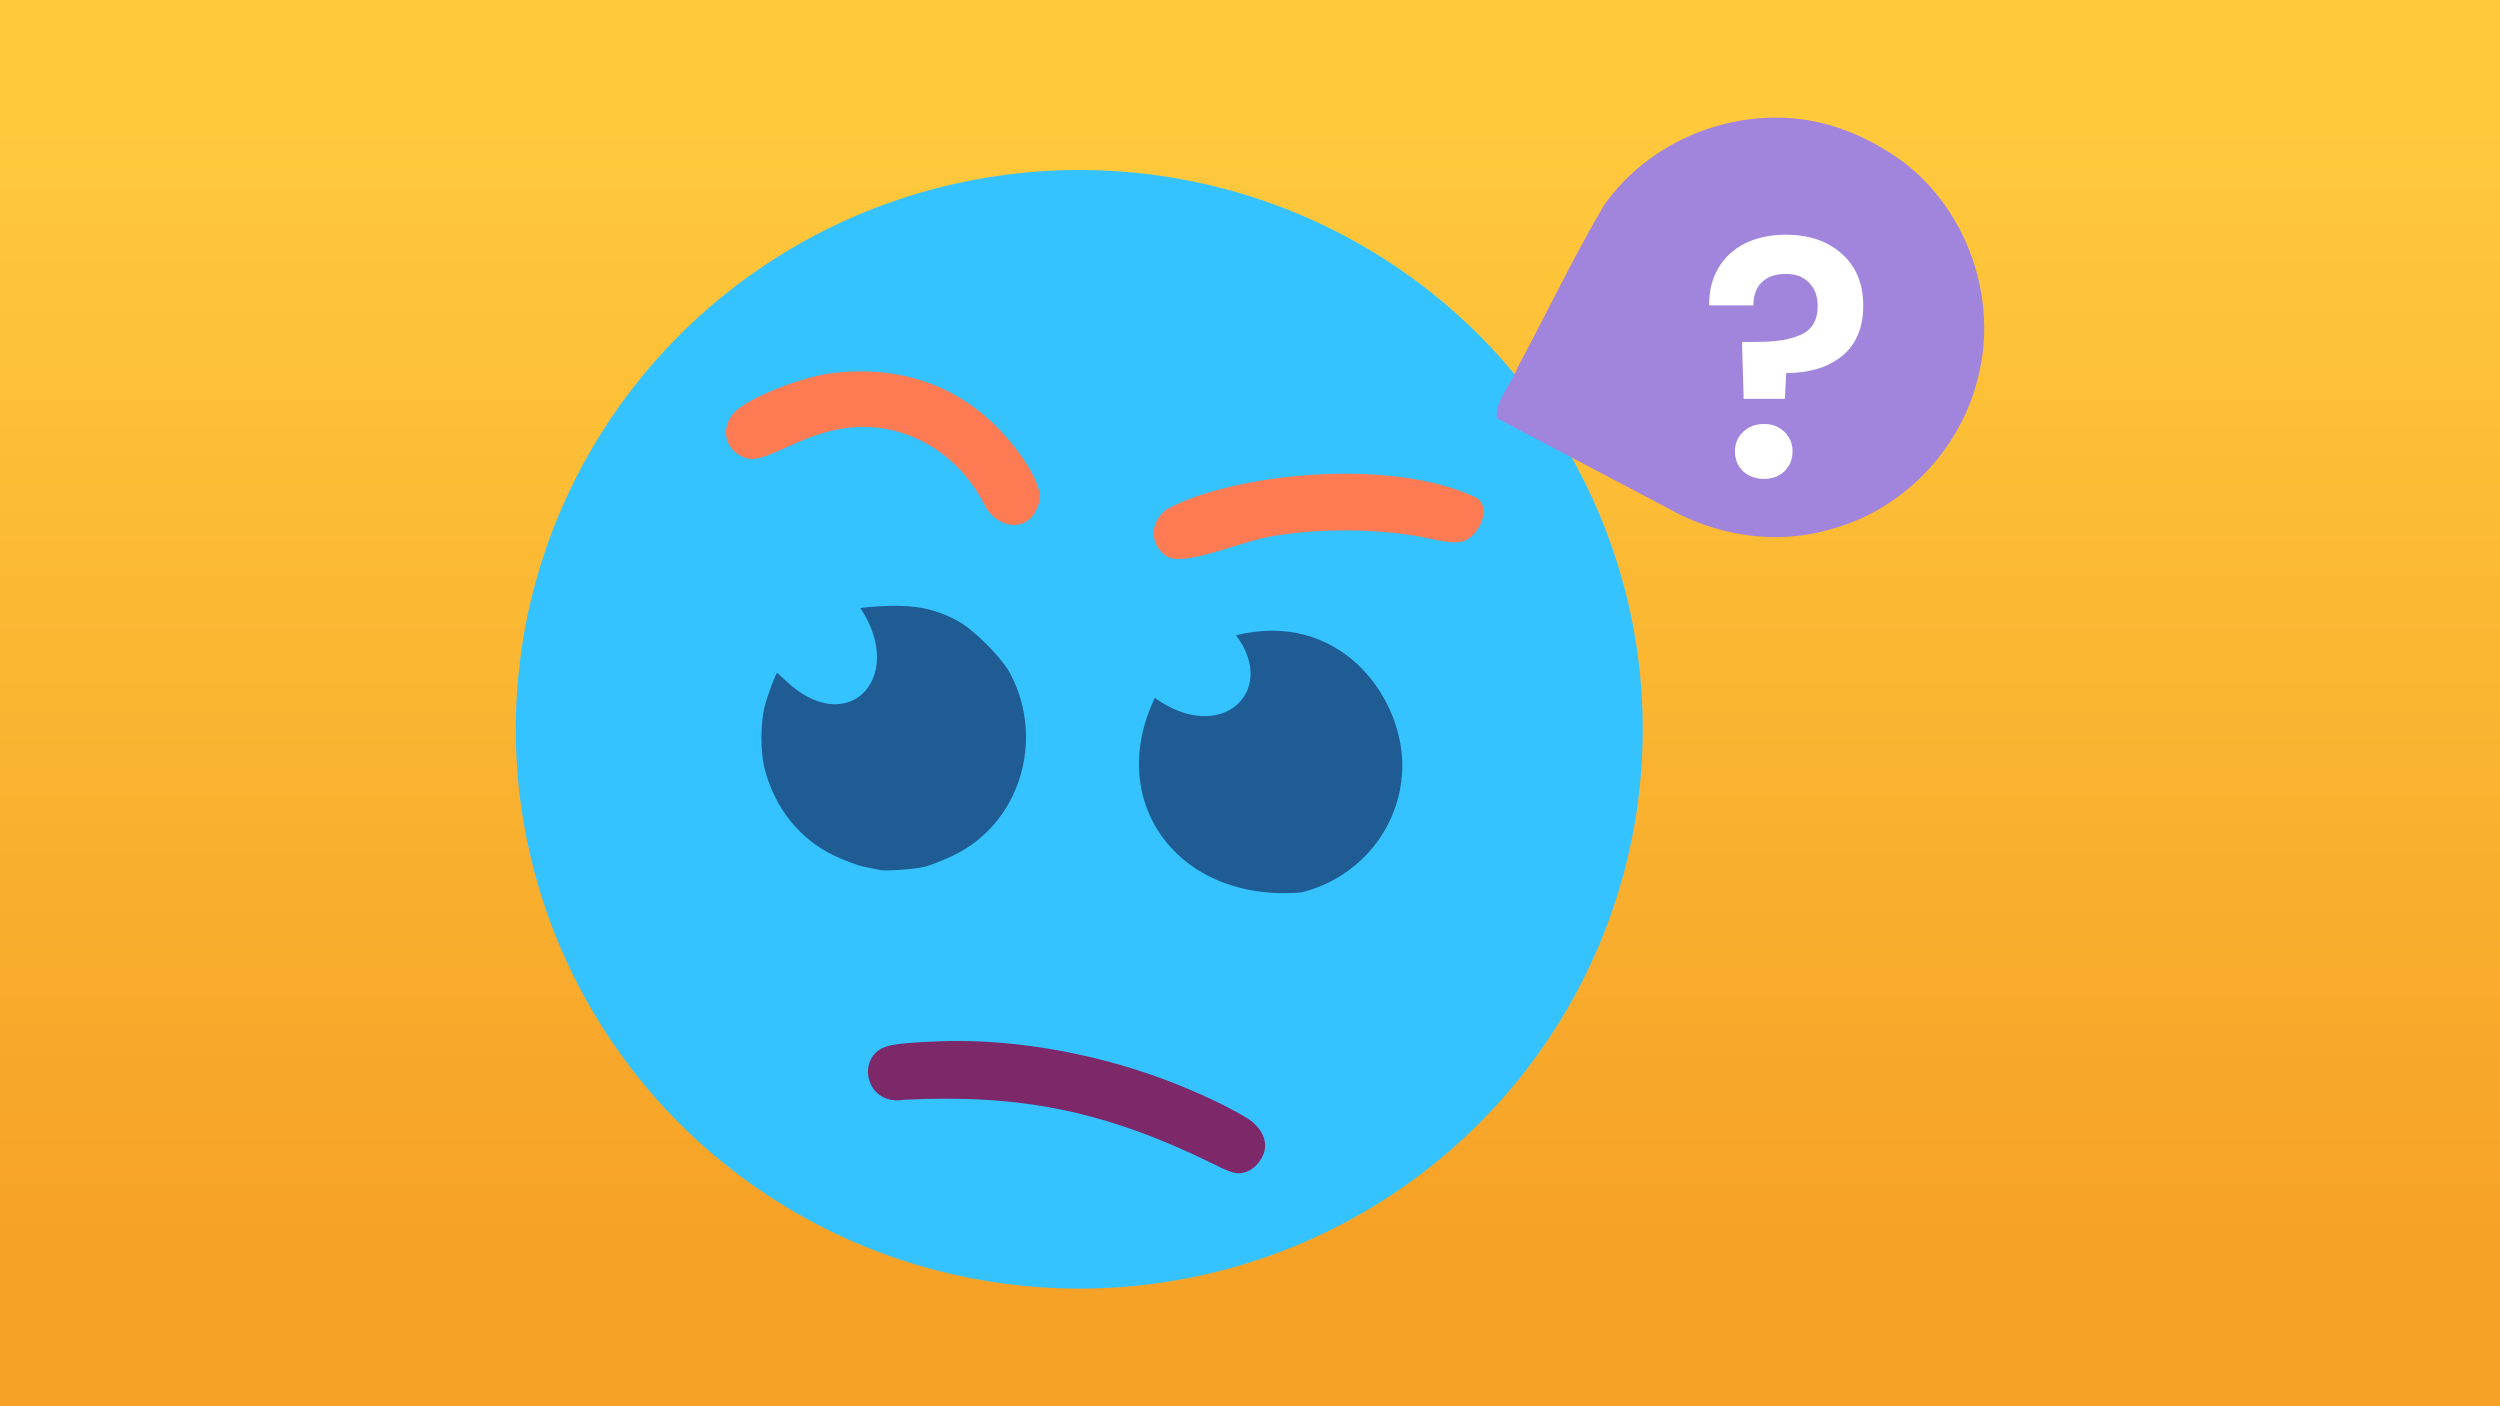 <svg xmlns="http://www.w3.org/2000/svg" width="1280" height="720" xmlns:v="https://vecta.io/nano"><rect width="100%" height="100%" fill="#333333" stroke="none"/><defs><clipPath ><path d="M0 0h708.12v398.41H0z" fill="none" stroke-width="0"/></clipPath><linearGradient id="B" gradientTransform="matrix(0,763.17,762.533,0,-752924.55,-1004797.2)" x1="1317.442" y1="988.242" x2="1316.696" y2="988.242" gradientUnits="userSpaceOnUse" spreadMethod="pad"><stop offset="0" stop-color="#f6a227"/><stop offset="1" stop-color="#ffc93c"/></linearGradient></defs><path d="M0 0h1280v720H0z" clip-path="none" fill="url(#B)"/><ellipse cx="552.58" cy="373.403" rx="288.5" ry="286.378" fill="#34c3ff"/><path d="M504.114 258.58c-13.936-27.653-41.934-43.254-70.793-39.447-24.03 3.169-41.054 18.117-50.73 15.609-10.874-3.002-14.391-14.777-6.948-23.255 5.92-6.741 29.528-16.705 47.578-20.082 36.064-5.109 66.14 5.437 88.34 28.403 12.667 13.298 20.906 27.211 20.906 35.299-3.405 18.81-21.645 16.481-28.353 3.473zm93.063 26.137c-8.699-5.855-8.615-17.42.171-23.938 32.707-18.012 113.617-27.122 158.059-6.194 6.852 3.245 4.618 14.173-1.934 19.926-4.425 3.885-8.349 4.094-21.903 1.167-23.45-5.065-55.409-5.501-80.448-1.099-17.449 3.048-45.124 15.968-53.945 10.138z" fill="#ff7b54"/><path d="M591.305 357.34c33.839 24.327 63.293-3.385 41.522-32.099 52.107-12.756 84.564 29.731 85.185 65.886.136 31.915-21.746 58.415-51.731 65.802-63.35 5.278-100.556-46.604-74.976-99.589z" fill="#1e5c93"/><path d="M621.328 595.985c-55.483-27.251-98.677-35.879-158.472-32.894-16.783 2.841-23.222-15.078-14.72-23.868 4.287-4.155 9.498-5.137 32.061-6.043 34.576-1.389 73.093 4.622 108.99 17.007 16.659 5.747 35.912 14.335 47.279 21.088 9.077 4.84 13.271 12.766 10.386 19.762-2.462 5.938-7.463 9.701-12.869 9.682-2.439-.01-6.899-1.678-12.652-4.735z" fill="#7c2869"/><path d="M450.215 445.367l-7.84-1.598c-3.163-.615-10.107-3.211-15.433-5.769-17.572-8.44-30.352-24.428-35.425-44.318-2.267-8.891-2.221-23.656.105-32.408 1.565-5.897 5.633-16.727 6.284-16.727.124 0 2.184 1.864 4.579 4.142 31.773 29.936 61.64-1.895 38.082-37.245.708-.438 6.958-.984 13.891-1.215 14.451-.481 24.275 1.574 35.451 7.416 8.385 4.383 23.077 19.076 27.461 27.461 17.876 34.196 4.469 76.775-29.242 92.863-5.325 2.542-11.962 5.16-14.75 5.82-5.67 1.342-19.947 2.314-23.158 1.577z" fill="#1e5c93"/><path d="M766.339 214.068c-.861-8.87 7.628-17.612 10.853-26.222 14.749-27.535 28.163-55.83 44.057-82.726 25.153-36.037 73.716-53.276 115.934-40.938 13.636 3.912 26.502 10.768 37.879 19.179 32.748 25.299 48.145 70.489 37.534 110.502-9.086 36.938-39.07 67.865-76.05 77.291-27.935 8.145-58.603 2.938-83.587-11.494l-86.62-45.592z" fill="#a184dc"/><path d="M914.364 120.177q17.836 0 28.642 9.776 10.975 9.604 10.975 26.583 0 16.807-10.804 25.725-10.805 8.747-28.641 8.747l-.686 13.206h-21.096l-.856-29.156h7.717q14.921 0 22.981-3.945 8.061-3.945 8.061-14.406 0-7.546-4.459-12.005-4.288-4.459-11.834-4.459-7.889 0-12.348 4.288-4.288 4.288-4.288 11.834H875.09q-.172-10.462 4.459-18.694 4.631-8.232 13.549-12.863 9.09-4.631 21.266-4.631zm-11.148 125.026q-6.516 0-10.804-3.945-4.117-4.116-4.117-10.119 0-6.003 4.117-9.947 4.288-4.116 10.804-4.116 6.346 0 10.462 4.116 4.116 3.945 4.116 9.947 0 6.003-4.116 10.119-4.116 3.945-10.462 3.945z" fill="#fff"/></svg>